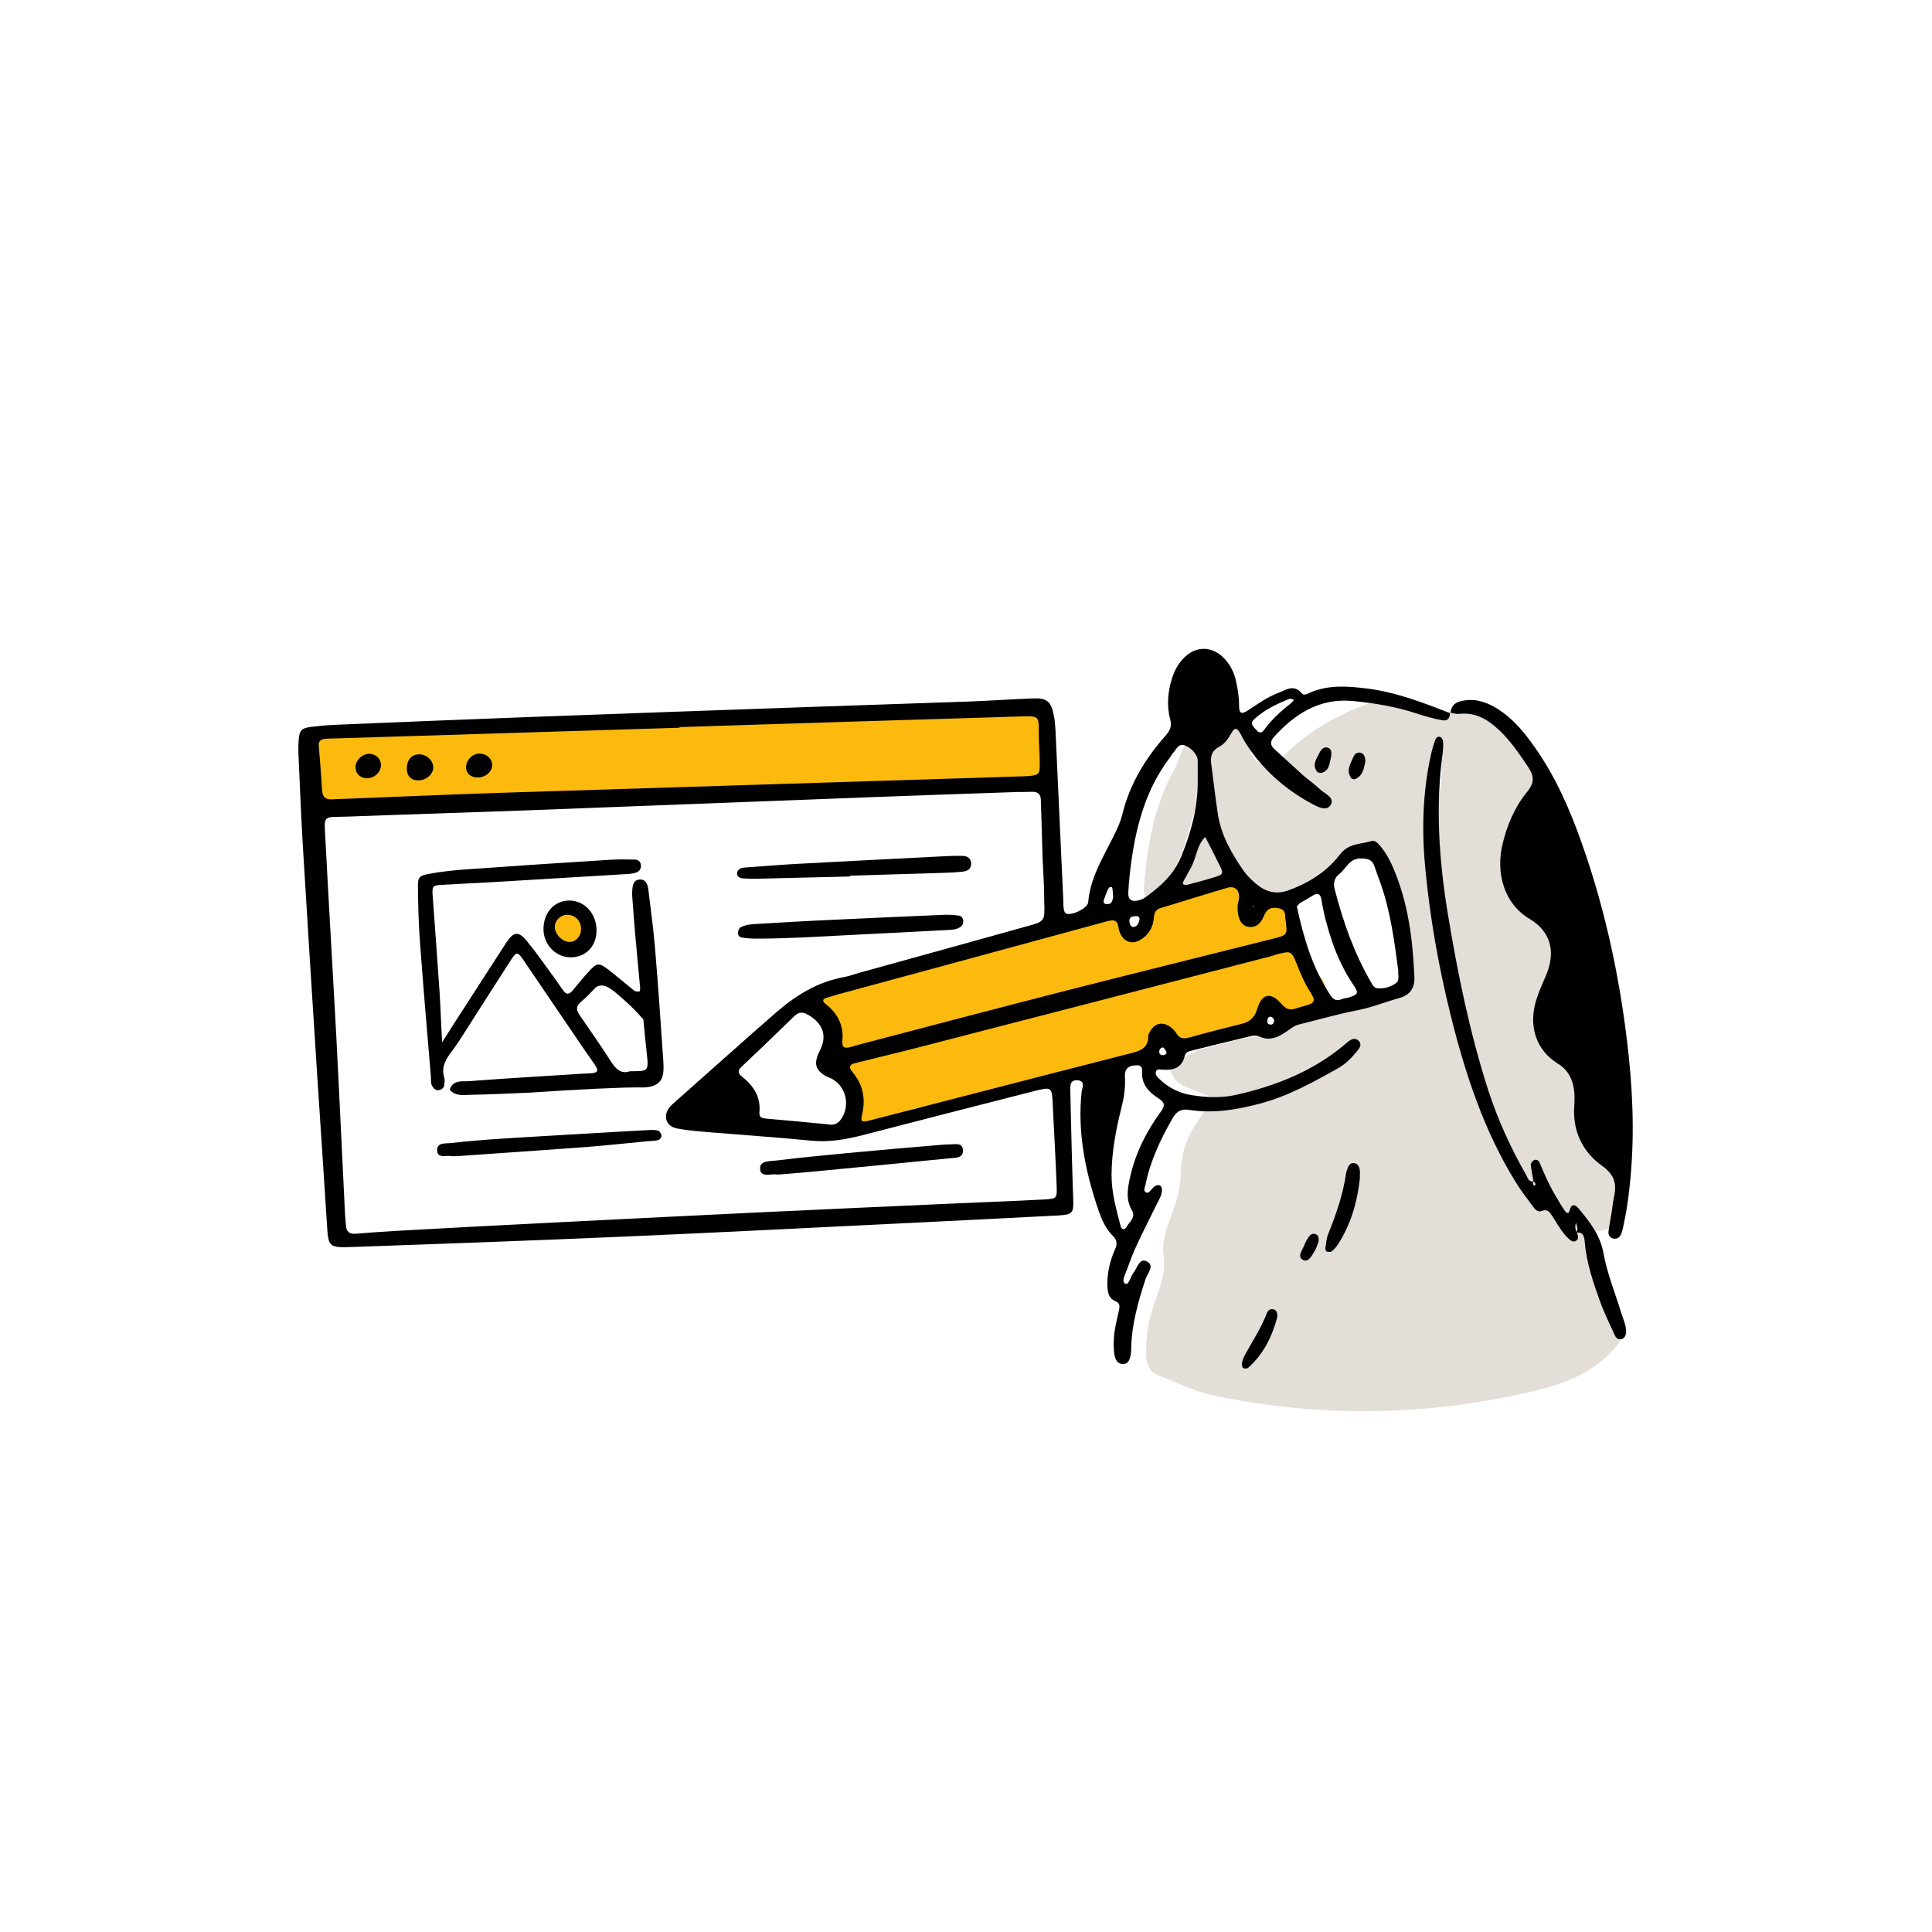 <?xml version="1.0" encoding="utf-8"?>
<!-- Generator: Adobe Illustrator 28.4.1, SVG Export Plug-In . SVG Version: 6.00 Build 0)  -->
<svg version="1.1" id="Layer_1" xmlns="http://www.w3.org/2000/svg" xmlns:xlink="http://www.w3.org/1999/xlink" x="0px" y="0px"
	 viewBox="0 0 120 120" style="enable-background:new 0 0 120 120;" xml:space="preserve">
<style type="text/css">
	.st0{fill:transparent;}
	.st1{fill:#FCBA0E;}
	.st2{fill:#B5A997;}
	.st3{fill:#050400;}
	.st4{fill:#E3DED7;}
	.st5{stroke:#000000;stroke-width:0.3;stroke-miterlimit:10;}
	.st6{stroke:#000000;stroke-width:0.4;stroke-miterlimit:10;}
</style>
<g>
	<path class="st1" d="M72.03,63.63c-0.07,0.24-0.15,0.46-0.2,0.69c-0.21,0.89-0.74,1.39-1.69,1.39c-0.35,0-0.68,0.11-1.02,0.22
		c-3.92,1.26-7.93,2.15-11.98,2.85c-0.86,0.15-1.58,0.62-2.36,0.97c-0.18,0.08-0.34,0.18-0.52,0.26c-0.42,0.18-0.86,0.53-1.28,0.11
		c-0.43-0.43-0.06-0.86,0.12-1.27c0.34-0.77,0.35-0.76-0.34-1.16c-0.24-0.14-0.49-0.24-0.71-0.4c-0.7-0.49-0.7-0.71-0.44-1.54
		c0.21-0.66,0.45-1.37-0.06-2.05c-0.33-0.45-0.28-1.1-0.75-1.53c-0.25-0.23,0-0.52,0.26-0.64c0.35-0.15,0.73-0.28,1.1-0.35
		c1.06-0.2,2.13-0.39,3.2-0.52c1.21-0.15,2.39-0.6,3.58-0.96c3.11-0.94,6.22-1.89,9.33-2.84c0.26-0.08,0.52-0.18,0.78-0.21
		c0.46-0.05,0.75,0.16,0.78,0.64c0.02,0.27-0.1,0.54,0.05,0.8c0.1,0.16,0.18,0.35,0.42,0.34c0.35-0.02,1.1-0.86,0.99-1.19
		c-0.17-0.51,0.07-0.75,0.47-0.88c1.44-0.46,2.89-0.89,4.3-1.44c0.48-0.18,0.74,0.15,0.85,0.55c0.08,0.33,0.08,0.69,0.08,1.04
		c0,0.58,0.47,0.7,0.85,0.81c0.35,0.11,0.53-0.2,0.61-0.54c0.21-0.86,0.82-0.79,1.39-0.29c0.43,0.39,0.71,0.84,0.68,1.42
		c-0.05,1.03,0.41,1.76,1.15,2.42c0.72,0.64,0.85,1.22,0.41,2.05c-0.36,0.66-1.09,0.8-1.8,0.87c-0.58,0.06-0.84-0.23-0.97-0.77
		c-0.12-0.5-0.39-0.5-0.74-0.17c-0.27,0.25-0.38,0.54-0.41,0.91c-0.04,0.46-0.39,0.89-0.82,0.82c-0.88-0.14-1.61,0.23-2.33,0.55
		c-0.97,0.43-1.7,0.35-2.33-0.53C72.57,63.85,72.43,63.64,72.03,63.63z"/>
	<path class="st1" d="M59.05,48.8c-2.2-0.22-4.72-0.03-7.23,0.18c-1.51,0.13-3.01,0.16-4.51,0.24c-4.22,0.25-8.45,0.44-12.66,0.78
		c-1.56,0.13-3.07-0.16-4.61-0.16c-2.44,0.01-4.89-0.2-7.31,0.24c-0.84,0.15-1.66-0.29-2.5,0c-0.26,0.09-0.47-0.24-0.51-0.53
		c-0.14-1.12-0.25-2.24-0.13-3.36c0.05-0.47,0.25-0.59,0.85-0.56c1.42,0.06,2.86-0.14,4.29-0.23c0.74-0.05,1.47-0.12,2.21-0.15
		c0.65-0.03,1.31-0.16,1.91,0.27c0.23,0.17,0.53,0.05,0.8,0.03c2.82-0.23,5.65-0.41,8.48-0.47c0.75-0.02,1.44-0.28,2.18-0.34
		c3.99-0.33,7.99-0.12,11.98-0.2c1.67-0.03,3.34-0.02,5.01-0.03c0.74-0.01,1.46-0.09,2.19-0.26c1.33-0.32,2.69-0.33,4.05-0.25
		c0.8,0.05,0.95,0.2,1.04,0.97c0.05,0.47,0.17,0.87,0.41,1.3c0.38,0.66-0.12,1.32-0.26,1.96c-0.1,0.48-0.68,0.56-1.16,0.61
		C62.16,48.95,60.77,48.91,59.05,48.8z"/>
	<path class="st1" d="M35.25,56.65c0.56-0.03,1.04,0.4,1.09,0.96c0.05,0.59-0.26,1.07-0.75,1.12c-0.46,0.06-1.14-0.54-1.19-1.06
		C34.34,57.11,34.7,56.68,35.25,56.65z"/>
	<path class="st4" d="M76.81,53.63c-0.93,0.95-1.16,1.03-2.84,1.3c-0.46,0.07-0.85,0.33-1.39,0.29c-0.46-0.04-0.79,0.51-1.07,1
		c-0.53-0.42-0.49-0.93-0.44-1.42c0.23-2.45,0.65-4.84,1.88-7.03c0.17-0.3,0.27-0.64,0.41-0.96c0.17-0.39,0.25-0.86,0.8-0.87
		c0.47-0.01,0.34,0.56,0.76,0.77c0.11-0.85,0.88-1.17,1.4-1.71c0.31-0.32,0.63-0.37,0.82,0.07c0.2,0.47,0.65,0.8,0.55,1.45
		c-0.08,0.47,0.45,0.87,0.84,1.02c0.26,0.1,0.72-0.1,1.06-0.45c1.59-1.65,3.54-2.74,5.69-3.5c0.3-0.11,0.56-0.11,0.89-0.06
		c1.13,0.18,2.14,0.68,3.15,1.16c0.28,0.13,0.48,0.22,0.62-0.17c0.08-0.22,0.24-0.42,0.52-0.38c0.88,0.12,1.77,0.18,2.62,0.42
		c0.87,0.24,1.37,0.97,1.71,1.79c0.4,0.97,0.63,2,1.1,2.94c0.11,0.21,0.18,0.49,0.01,0.67c-0.53,0.57-0.69,1.44-1.3,1.87
		c-0.62,0.44-0.53,0.99-0.52,1.53c0.01,0.73,0.18,1.46,0.22,2.2c0.03,0.5,0.27,0.55,0.69,0.48c1.11-0.17,1.28-0.08,1.49,0.99
		c0.27,1.41,0.43,2.84,0.32,4.28c-0.03,0.43-0.08,0.85-0.47,1.14c-0.42,0.33-0.29,0.69,0.03,0.98c0.3,0.27,0.54,0.56,0.65,0.94
		c0.92,3.05,2.19,5.97,3.22,8.98c0.26,0.77,0.07,1.54,0.11,2.3c0.02,0.5-0.42,0.74-0.97,0.79c-0.91,0.08-0.8,0.1-0.65,0.96
		c0.26,1.49,0.67,2.92,1.27,4.3c0.11,0.25,0.2,0.5,0.33,0.74c0.43,0.85,0.41,0.83-0.2,1.49c-1.28,1.37-2.94,2.01-4.68,2.43
		c-6.67,1.6-13.36,1.73-20.08,0.31c-1.19-0.25-2.26-0.81-3.38-1.23c-0.58-0.22-0.77-0.71-0.79-1.3c-0.04-1.14,0.17-2.24,0.55-3.31
		c0.33-0.93,0.69-1.79,0.53-2.88c-0.15-1.05,0.39-2.11,0.72-3.15c0.2-0.62,0.34-1.22,0.35-1.91c0.01-1.12,0.34-2.22,1-3.18
		c0.33-0.48,0.65-0.96,0.81-1.59c-0.46-0.19-0.92-0.37-1.38-0.56c-0.4-0.17-0.76-0.38-0.97-0.8c-0.14-0.28-0.17-0.58,0.12-0.71
		c0.59-0.27,1.04-0.72,1.72-0.88c1.33-0.32,2.63-0.8,4.02-0.83c0.14,0,0.29-0.1,0.42-0.17c1.85-1.13,3.98-1.49,6-2.17
		c0.27-0.09,0.53-0.02,0.8,0c1.26,0.07,1.83-0.53,1.86-1.79c0.04-1.61-0.53-3.13-0.69-4.71c-0.04-0.41-0.39-0.86-0.71-1.15
		c-0.38-0.34-0.71-0.64-0.91-1.14c-0.26-0.63-1.64-0.59-2.14-0.01c-1.03,1.19-2.24,2.14-3.74,2.65c-1,0.34-1.62,0.1-1.9-0.87
		C77.47,54.41,77.05,54.11,76.81,53.63z M75.94,51.64c-0.78-0.44-0.76-0.98-0.69-1.53c0.02-0.19,0.05-0.38,0.09-0.57
		c0.08-0.38-0.1-0.62-0.42-0.71c-0.43-0.11-0.36,0.29-0.43,0.51c-0.42,1.49-0.82,2.98-1.38,4.42c-0.03,0.09-0.04,0.22,0.12,0.23
		C74.14,52.45,74.86,51.76,75.94,51.64z M89.25,55.93c0.26-0.8,0.21-1.61,0.08-2.41c-0.23-1.43-0.16-2.84,0.09-4.26
		c0.16-0.89,0.19-1.78-0.01-2.67C88.55,49.69,88.87,52.81,89.25,55.93z"/>
	<g>
		<path d="M90.06,44.27c0.01,0.34-0.16,0.54-0.49,0.47c-0.53-0.11-1.06-0.25-1.57-0.42c-1.3-0.43-2.63-0.65-3.99-0.78
			c-2.05-0.19-3.57,0.79-4.88,2.23c-0.27,0.3-0.23,0.54,0.06,0.79c0.58,0.52,1.14,1.05,1.72,1.57c0.35,0.31,0.74,0.57,1.07,0.89
			c0.31,0.29,0.99,0.54,0.64,1.02c-0.28,0.38-0.87,0.03-1.27-0.19c-1.62-0.9-2.97-2.11-3.97-3.68c-0.13-0.2-0.23-0.41-0.34-0.61
			c-0.16-0.29-0.32-0.45-0.55-0.04c-0.19,0.34-0.41,0.68-0.76,0.86c-0.46,0.24-0.56,0.59-0.5,1.05c0.14,1.04,0.25,2.08,0.41,3.11
			c0.2,1.34,0.86,2.48,1.62,3.57c0.22,0.31,0.51,0.58,0.81,0.83c0.58,0.47,1.22,0.63,1.96,0.36c1.27-0.46,2.39-1.17,3.2-2.23
			c0.54-0.71,1.28-0.62,1.95-0.83c0.24-0.07,0.42,0.16,0.57,0.33c0.33,0.39,0.57,0.84,0.77,1.3c0.94,2.17,1.23,4.47,1.33,6.81
			c0.03,0.67-0.25,1.11-0.91,1.3c-0.89,0.25-1.75,0.6-2.68,0.78c-1.21,0.23-2.4,0.59-3.61,0.88c-0.28,0.07-0.47,0.25-0.7,0.4
			c-0.52,0.36-1.07,0.65-1.73,0.34c-0.13-0.06-0.31-0.07-0.46-0.04c-1.28,0.3-2.56,0.62-3.84,0.94c-0.16,0.04-0.29,0.13-0.33,0.29
			c-0.18,0.78-0.73,0.92-1.42,0.87c-0.14-0.01-0.33-0.07-0.38,0.14c-0.04,0.17,0.07,0.3,0.18,0.4c0.57,0.56,1.25,0.92,2.04,1.04
			c0.93,0.15,1.86,0.19,2.78-0.02c2.49-0.56,4.81-1.49,6.78-3.16c0.03-0.03,0.06-0.05,0.09-0.08c0.22-0.18,0.47-0.36,0.72-0.12
			c0.26,0.25,0.03,0.5-0.14,0.71c-0.32,0.39-0.69,0.75-1.13,1c-1.55,0.87-3.11,1.74-4.86,2.2c-1.45,0.38-2.89,0.62-4.37,0.39
			c-0.5-0.08-0.79,0.07-1.04,0.5c-0.76,1.32-1.4,2.68-1.7,4.18c-0.03,0.14-0.14,0.32,0.02,0.43c0.17,0.11,0.26-0.07,0.36-0.17
			c0.08-0.08,0.16-0.19,0.26-0.23c0.21-0.09,0.38-0.03,0.39,0.23c0.01,0.32-0.16,0.6-0.3,0.87c-0.41,0.84-0.84,1.67-1.23,2.51
			c-0.23,0.49-0.43,1-0.61,1.51c-0.11,0.32-0.4,0.82-0.15,0.96c0.23,0.13,0.34-0.45,0.53-0.69c0.23-0.29,0.36-0.89,0.78-0.71
			c0.58,0.25,0.08,0.75-0.03,1.09c-0.46,1.41-0.87,2.82-0.9,4.31c0,0.08,0,0.16-0.01,0.23c-0.04,0.35-0.1,0.78-0.53,0.76
			c-0.41-0.02-0.5-0.45-0.53-0.8c-0.03-0.38-0.02-0.78,0.03-1.16c0.06-0.46,0.18-0.91,0.28-1.37c0.05-0.24,0.08-0.44-0.22-0.57
			c-0.48-0.2-0.49-0.66-0.5-1.09c0-0.75,0.18-1.46,0.48-2.14c0.14-0.31,0.13-0.56-0.14-0.83c-0.54-0.53-0.78-1.24-1.01-1.94
			c-0.74-2.27-1.18-4.58-0.93-6.99c0.03-0.25,0.26-0.7-0.25-0.73c-0.53-0.04-0.45,0.42-0.45,0.75c0.05,2.21,0.1,4.42,0.18,6.64
			c0.03,0.82-0.03,0.95-0.85,1c-3.1,0.16-6.2,0.32-9.31,0.47c-5.78,0.28-11.55,0.58-17.33,0.83c-5.74,0.25-11.48,0.46-17.23,0.66
			c-1.58,0.06-1.54,0.01-1.64-1.5c-0.19-3.06-0.4-6.12-0.6-9.18c-0.3-4.69-0.6-9.38-0.88-14.06c-0.11-1.86-0.19-3.72-0.27-5.58
			c-0.02-0.39-0.03-0.78,0-1.16c0.05-0.61,0.17-0.74,0.76-0.82c0.5-0.06,1-0.11,1.51-0.13c4.07-0.17,8.15-0.34,12.22-0.49
			c5.86-0.22,11.72-0.42,17.58-0.63c3.22-0.11,6.44-0.22,9.66-0.33c1.28-0.05,2.56-0.14,3.84-0.19c0.91-0.04,1.17,0.18,1.34,1.08
			c0.06,0.3,0.08,0.62,0.1,0.93c0.16,3.49,0.32,6.98,0.48,10.47c0.01,0.19,0,0.39,0.03,0.58c0.01,0.1,0.06,0.25,0.13,0.29
			c0.31,0.19,1.36-0.31,1.39-0.69c0.12-1.44,0.84-2.65,1.47-3.89c0.27-0.52,0.52-1.04,0.66-1.61c0.46-1.85,1.42-3.43,2.67-4.84
			c0.28-0.32,0.41-0.58,0.29-1.02c-0.22-0.84-0.15-1.69,0.11-2.53c0.14-0.45,0.35-0.86,0.67-1.21c0.78-0.86,1.86-0.85,2.64,0.02
			c0.34,0.38,0.56,0.84,0.67,1.34c0.11,0.49,0.19,0.99,0.19,1.5c0,0.54,0.14,0.6,0.62,0.28c0.58-0.39,1.16-0.79,1.81-1.04
			c0.47-0.18,0.97-0.57,1.46,0.02c0.14,0.18,0.37,0.02,0.54-0.05c1.16-0.49,2.34-0.39,3.55-0.24c1.79,0.23,3.45,0.87,5.11,1.52
			L90.06,44.27z M64.76,53.34c-0.06-1.84-0.1-3.19-0.11-3.61c0-0.08,0-0.29-0.14-0.43c-0.09-0.09-0.24-0.13-0.43-0.12
			c-0.27,0.01-0.54,0.01-0.81,0.01c-2.83,0.1-5.66,0.19-8.5,0.3c-7.33,0.28-14.66,0.56-21.99,0.84c-3.72,0.14-7.45,0.25-11.17,0.39
			c-1.62,0.06-1.48-0.19-1.39,1.56c0.2,3.91,0.44,7.83,0.65,11.74c0.2,3.8,0.37,7.6,0.56,11.4c0.01,0.23,0.04,0.46,0.06,0.7
			c0.02,0.38,0.21,0.54,0.6,0.51c0.85-0.07,1.7-0.13,2.55-0.18c3.41-0.19,6.82-0.37,10.23-0.54c4.19-0.21,8.37-0.42,12.56-0.62
			c3.95-0.19,7.91-0.36,11.86-0.54c1.86-0.08,3.72-0.15,5.58-0.25c0.76-0.04,0.79-0.08,0.76-0.83c-0.06-1.67-0.16-3.33-0.24-5
			c-0.05-1.17-0.05-1.18-1.19-0.89c-3.53,0.9-7.06,1.8-10.59,2.72c-1.06,0.27-2.11,0.46-3.21,0.35c-2.05-0.2-4.1-0.34-6.15-0.51
			c-0.73-0.06-1.47-0.11-2.2-0.25c-0.69-0.13-0.89-0.78-0.46-1.32c0.1-0.12,0.22-0.22,0.33-0.32c2.09-1.85,4.17-3.72,6.28-5.56
			c1.21-1.05,2.55-1.89,4.17-2.19c0.34-0.06,0.67-0.18,1.01-0.28c3.47-0.96,6.95-1.92,10.42-2.89c1.09-0.3,1.1-0.31,1.06-1.51
			C64.86,55.12,64.8,54.23,64.76,53.34z M42.21,45.16c0,0.01,0,0.03,0,0.04c-7.18,0.22-14.36,0.45-21.54,0.67
			c-0.16,0-0.31,0-0.47,0.02c-0.27,0.02-0.43,0.14-0.4,0.44c0.08,0.93,0.15,1.86,0.21,2.79c0.03,0.39,0.22,0.55,0.6,0.53
			c0.23-0.02,0.47-0.02,0.7-0.03c3.3-0.13,6.59-0.27,9.89-0.38c10.67-0.34,21.34-0.67,32.01-1.01c0.23-0.01,0.47-0.01,0.7-0.03
			c0.6-0.06,0.67-0.12,0.67-0.7c0-0.5-0.03-1.01-0.05-1.51c-0.05-1.62,0.23-1.53-1.5-1.48C56.1,44.72,49.15,44.94,42.21,45.16z
			 M81.58,61.98c-0.05-0.1-0.11-0.24-0.2-0.37c-0.34-0.52-0.58-1.09-0.81-1.67c-0.36-0.89-0.36-0.89-1.25-0.67
			c-0.11,0.03-0.22,0.08-0.33,0.11c-7.35,1.9-14.69,3.81-22.04,5.7c-1.27,0.33-2.56,0.63-3.83,0.95c-0.34,0.08-0.44,0.24-0.17,0.56
			c0.64,0.76,0.83,1.63,0.6,2.61c-0.11,0.48-0.04,0.53,0.48,0.39c2.25-0.58,4.5-1.16,6.75-1.74c3.11-0.8,6.22-1.61,9.34-2.4
			c0.62-0.16,1.23-0.29,1.2-1.13c0-0.07,0.06-0.14,0.09-0.21c0.27-0.54,0.77-0.68,1.25-0.35c0.16,0.11,0.31,0.25,0.4,0.41
			c0.23,0.39,0.52,0.36,0.89,0.25c1.04-0.29,2.1-0.56,3.15-0.82c0.53-0.13,0.83-0.39,1-0.96c0.28-0.94,0.84-1.04,1.49-0.29
			c0.28,0.32,0.51,0.42,0.89,0.29c0.29-0.1,0.6-0.16,0.89-0.27C81.48,62.31,81.65,62.24,81.58,61.98z M76.87,56.23
			c0.03-0.17,0.08-0.33,0.09-0.48c0.01-0.48-0.27-0.74-0.72-0.61c-1.38,0.4-2.74,0.84-4.12,1.25c-0.31,0.09-0.43,0.27-0.45,0.59
			c-0.04,0.62-0.33,1.11-0.88,1.42c-0.47,0.26-0.93,0.11-1.18-0.36c-0.07-0.14-0.12-0.29-0.14-0.44c-0.07-0.5-0.34-0.48-0.74-0.37
			c-5.57,1.52-11.14,3.03-16.71,4.54c-0.22,0.06-0.44,0.14-0.67,0.2c-0.29,0.08-0.27,0.23-0.08,0.38c0.76,0.59,1.15,1.35,1.05,2.32
			c-0.04,0.42,0.18,0.45,0.49,0.37c0.19-0.05,0.37-0.11,0.56-0.16c4.12-1.08,8.25-2.17,12.38-3.23c4.43-1.13,8.87-2.23,13.3-3.34
			c0.92-0.23,0.92-0.24,0.8-1.15c-0.01-0.08-0.02-0.15-0.02-0.23c0-0.39-0.2-0.51-0.58-0.54c-0.45-0.04-0.61,0.18-0.76,0.53
			c-0.18,0.42-0.46,0.73-0.98,0.64c-0.4-0.07-0.63-0.49-0.64-1.12C76.87,56.37,76.87,56.29,76.87,56.23z M51.39,69.83
			c0.37,0.08,0.63-0.01,0.84-0.3c0.56-0.79,0.37-1.93-0.45-2.46c-0.19-0.13-0.43-0.18-0.62-0.31c-0.47-0.33-0.57-0.66-0.38-1.19
			c0.05-0.14,0.13-0.28,0.19-0.42c0.41-0.87,0.11-1.62-0.8-2.13c-0.3-0.17-0.55-0.18-0.83,0.09c-1.08,1.06-2.17,2.1-3.27,3.14
			c-0.27,0.25-0.24,0.42,0.04,0.64c0.7,0.56,1.15,1.25,1.06,2.2c-0.03,0.34,0.19,0.37,0.43,0.39
			C48.88,69.59,50.15,69.71,51.39,69.83z M74.39,48.73c0-0.5,0.01-1.01,0-1.51c-0.01-0.37-0.48-0.86-0.87-0.94
			c-0.34-0.07-0.44,0.24-0.61,0.43c-0.13,0.14-0.22,0.32-0.34,0.47c-1.33,1.8-1.93,3.87-2.26,6.04c-0.11,0.73-0.19,1.46-0.23,2.2
			c-0.03,0.46,0.21,0.62,0.65,0.5c0.15-0.04,0.3-0.1,0.42-0.19c0.92-0.67,1.75-1.4,2.2-2.49C73.94,51.8,74.37,50.32,74.39,48.73z
			 M86.85,60.3c-0.24-1.83-0.48-3.67-1.1-5.43c-0.13-0.36-0.27-0.73-0.39-1.09c-0.14-0.4-0.42-0.45-0.82-0.46
			c-0.73-0.02-0.92,0.63-1.36,0.97c-0.31,0.25-0.38,0.57-0.28,0.94c0.52,2.03,1.22,4,2.28,5.82c0.07,0.13,0.19,0.3,0.3,0.32
			c0.43,0.07,0.85-0.05,1.21-0.29C86.96,60.88,86.82,60.57,86.85,60.3z M70.69,66.17c-0.61-0.02-0.85,0.21-0.82,0.73
			c0.04,0.63-0.05,1.23-0.2,1.84c-0.35,1.39-0.62,2.77-0.63,4.23c0,1.13,0.29,2.13,0.56,3.17c0.08,0.32,0.3,0.22,0.39,0.04
			c0.17-0.31,0.58-0.57,0.31-1.02c-0.39-0.66-0.26-1.35-0.11-2.03c0.33-1.5,1.01-2.85,1.91-4.08c0.27-0.37,0.26-0.57-0.13-0.82
			c-0.61-0.39-1.09-0.88-1.03-1.69C70.96,66.32,70.85,66.17,70.69,66.17z M80.55,56.31c0.45,2.08,1.02,3.89,2.08,5.5
			c0.17,0.26,0.36,0.39,0.68,0.26c0.14-0.06,0.3-0.07,0.45-0.11c0.6-0.19,0.65-0.27,0.31-0.77c-0.57-0.84-1-1.75-1.33-2.71
			c-0.29-0.85-0.52-1.71-0.66-2.59c-0.05-0.33-0.21-0.49-0.55-0.26c-0.23,0.15-0.47,0.28-0.7,0.41
			C80.64,56.15,80.55,56.31,80.55,56.31z M73.69,54.97c0.6-0.16,1.2-0.31,1.79-0.5c0.5-0.15,0.52-0.23,0.27-0.73
			c-0.29-0.59-0.59-1.17-0.89-1.75c-0.52,0.5-0.54,1.23-0.85,1.83c-0.16,0.31-0.34,0.61-0.5,0.91c-0.03,0.05-0.05,0.17-0.03,0.18
			C73.53,54.96,73.62,54.96,73.69,54.97z M80.13,43.39c-0.8,0.32-1.6,0.69-2.25,1.3c-0.29,0.27,0.02,0.49,0.18,0.68
			c0.14,0.17,0.31,0.17,0.46-0.04c0.47-0.66,1.08-1.19,1.71-1.69c0.06-0.05,0.09-0.12,0.14-0.18C80.3,43.45,80.23,43.42,80.13,43.39
			z M69.14,55.73c-0.01-0.19-0.02-0.31-0.03-0.42c-0.01-0.07-0.02-0.2-0.06-0.21c-0.12-0.04-0.2,0.07-0.25,0.17
			c-0.09,0.21-0.17,0.42-0.24,0.64c-0.04,0.12,0.01,0.23,0.14,0.24c0.11,0.01,0.26,0,0.31-0.07C69.1,55.97,69.12,55.81,69.14,55.73z
			 M70.78,57.09c-0.02-0.22-0.18-0.19-0.32-0.18c-0.22,0.01-0.34,0.12-0.31,0.35c0.02,0.15,0.11,0.34,0.25,0.32
			C70.64,57.55,70.74,57.33,70.78,57.09z M72.28,65.54c0.12-0.04,0.22-0.1,0.15-0.24c-0.05-0.09-0.14-0.24-0.2-0.24
			c-0.17,0.01-0.25,0.16-0.22,0.33C72.03,65.51,72.16,65.54,72.28,65.54z M78.93,63.15c-0.15-0.01-0.19,0.09-0.21,0.21
			c-0.02,0.12,0,0.24,0.13,0.27c0.11,0.03,0.24-0.01,0.27-0.13C79.17,63.34,79.1,63.21,78.93,63.15z M77.85,56.35l0.04-0.07
			l-0.07-0.01L77.85,56.35z"/>
	</g>
	<g>
		<path d="M90.09,44.3c0.03-0.39,0.21-0.63,0.61-0.74c0.77-0.2,1.46-0.02,2.12,0.35c0.82,0.47,1.47,1.13,2.04,1.87
			c1.37,1.76,2.33,3.75,3.11,5.83c1.56,4.19,2.54,8.53,3.08,12.98c0.35,2.86,0.49,5.72,0.22,8.59c-0.09,0.97-0.21,1.93-0.42,2.87
			c-0.04,0.19-0.07,0.38-0.14,0.56c-0.09,0.23-0.26,0.39-0.54,0.31c-0.22-0.07-0.29-0.26-0.26-0.46c0.05-0.38,0.13-0.76,0.19-1.15
			c0.05-0.31,0.08-0.62,0.14-0.92c0.19-0.82,0.06-1.41-0.72-1.97c-1.23-0.88-1.85-2.16-1.74-3.73c0.02-0.35,0.03-0.7-0.02-1.04
			c-0.1-0.68-0.4-1.22-1.02-1.6c-1.24-0.77-1.75-2.13-1.41-3.6c0.15-0.65,0.43-1.24,0.69-1.85c0.62-1.46,0.33-2.72-1.02-3.53
			c-1.6-0.95-2.08-2.85-1.69-4.57c0.28-1.22,0.77-2.38,1.56-3.34c0.47-0.58,0.4-0.99,0.04-1.53c-0.52-0.78-1.04-1.54-1.71-2.2
			c-0.72-0.7-1.51-1.21-2.58-1.09c-0.18,0.02-0.38-0.05-0.57-0.08L90.09,44.3z"/>
	</g>
	<g>
		<path d="M97.93,76.54c0.07,0.18,0.17,0.37-0.03,0.52c-0.15,0.11-0.29,0.03-0.41-0.07c-0.45-0.39-0.72-0.91-1.04-1.4
			c-0.17-0.26-0.29-0.53-0.71-0.37c-0.24,0.1-0.43-0.14-0.56-0.33c-0.35-0.47-0.7-0.93-1.01-1.42c-2.01-3.24-3.17-6.8-4.08-10.47
			c-0.74-2.98-1.27-6-1.56-9.04c-0.23-2.4-0.17-4.81,0.37-7.18c0.06-0.26,0.14-0.52,0.23-0.78c0.05-0.15,0.16-0.3,0.34-0.22
			c0.08,0.03,0.15,0.17,0.16,0.27c0.02,0.23,0.01,0.47-0.02,0.7c-0.46,3.34-0.23,6.65,0.31,9.96c0.61,3.71,1.36,7.4,2.51,10.98
			c0.6,1.85,1.4,3.61,2.37,5.3c0.1,0.17,0.14,0.47,0.48,0.37c-0.1,0.08-0.08,0.18-0.02,0.27c0.01,0.01,0.08,0.01,0.09,0
			c0.05-0.12-0.01-0.19-0.1-0.25c-0.06-0.34-0.13-0.68-0.17-1.03c-0.01-0.09,0.09-0.22,0.17-0.27c0.16-0.11,0.32-0.01,0.38,0.14
			c0.3,0.72,0.61,1.43,1.01,2.09c0.18,0.3,0.35,0.6,0.55,0.89c0.06,0.09,0.23,0.27,0.3-0.01c0.1-0.43,0.34-0.4,0.56-0.13
			c0.69,0.83,1.34,1.64,1.55,2.79c0.22,1.25,0.72,2.45,1.09,3.67c0.12,0.41,0.33,0.79,0.31,1.23c-0.01,0.21-0.1,0.39-0.32,0.43
			c-0.16,0.03-0.3-0.07-0.37-0.22c-0.3-0.67-0.63-1.33-0.89-2.02c-0.45-1.24-0.88-2.49-0.99-3.82c-0.03-0.32-0.09-0.62-0.53-0.56
			c0.16-0.23,0.02-0.44-0.02-0.66c-0.02,0-0.04,0.01-0.06,0.01c0.03,0,0.06-0.01,0.09-0.01C97.81,76.12,97.83,76.33,97.93,76.54z"/>
	</g>
	<g>
		<path d="M84.46,73.24c-0.16,1.39-0.54,2.8-1.36,4.05c-0.1,0.16-0.23,0.31-0.38,0.43c-0.07,0.06-0.21,0.04-0.31,0.02
			c-0.04-0.01-0.1-0.13-0.09-0.2c0.05-0.3,0.06-0.62,0.18-0.9c0.49-1.22,0.92-2.46,1.11-3.77c0.01-0.08,0.04-0.15,0.06-0.22
			c0.08-0.23,0.18-0.46,0.47-0.4c0.21,0.04,0.3,0.24,0.32,0.44C84.48,72.84,84.46,73,84.46,73.24z"/>
	</g>
	<g>
		<path d="M79.34,81.79c-0.31,1.16-0.83,2.3-1.82,3.17c-0.06,0.05-0.24,0.06-0.3,0.01c-0.07-0.05-0.1-0.21-0.08-0.3
			c0.04-0.19,0.1-0.37,0.2-0.54c0.46-0.84,0.99-1.64,1.34-2.55c0.07-0.19,0.22-0.32,0.44-0.25C79.29,81.39,79.34,81.54,79.34,81.79z
			"/>
	</g>
	<g>
		<path d="M84.81,47.26c-0.09,0.42-0.13,0.89-0.61,1.12c-0.11,0.05-0.24,0.02-0.3-0.09c-0.3-0.47,0-0.88,0.17-1.29
			c0.08-0.19,0.25-0.3,0.46-0.24C84.75,46.84,84.78,47.03,84.81,47.26z"/>
	</g>
	<g>
		<path d="M81.89,77.15c-0.05,0.11-0.11,0.34-0.22,0.53c-0.18,0.28-0.38,0.75-0.73,0.58c-0.39-0.19-0.06-0.6,0.06-0.89
			c0.08-0.21,0.19-0.42,0.33-0.6c0.09-0.11,0.25-0.19,0.41-0.1C81.88,76.73,81.93,76.87,81.89,77.15z"/>
	</g>
	<g>
		<path d="M82.68,47.01c-0.11,0.34-0.07,0.83-0.57,0.99c-0.09,0.03-0.26-0.01-0.31-0.08c-0.32-0.43-0.02-0.8,0.16-1.17
			c0.1-0.22,0.29-0.4,0.55-0.3C82.71,46.54,82.71,46.76,82.68,47.01z"/>
	</g>
	<g>
		<path d="M32.83,67.87c-1.2,0.05-2.4,0.11-3.61,0.13c-0.45,0.01-0.94,0.1-1.29-0.32c0.22-0.65,0.81-0.49,1.26-0.53
			c2.32-0.18,4.65-0.31,6.97-0.46c0.19-0.01,0.39-0.01,0.58-0.03c0.4-0.04,0.45-0.15,0.21-0.52c-0.19-0.29-0.4-0.57-0.6-0.86
			c-1.29-1.89-2.57-3.79-3.86-5.68c-0.33-0.48-0.42-0.49-0.73-0.01c-0.99,1.53-1.97,3.07-2.95,4.61c-0.23,0.36-0.46,0.72-0.72,1.06
			c-0.39,0.51-0.71,1.02-0.49,1.7c0.04,0.14,0.01,0.31-0.01,0.46c-0.03,0.18-0.18,0.26-0.33,0.29c-0.16,0.03-0.3-0.07-0.39-0.21
			c-0.14-0.21-0.09-0.45-0.11-0.68c-0.23-2.75-0.47-5.49-0.67-8.24c-0.09-1.16-0.12-2.33-0.13-3.49c-0.01-0.63,0.08-0.7,0.72-0.82
			c1.42-0.26,2.85-0.3,4.29-0.41c2.32-0.17,4.65-0.31,6.97-0.46c0.5-0.03,1.01-0.02,1.51-0.01c0.21,0.01,0.35,0.15,0.36,0.37
			c0.01,0.22-0.12,0.38-0.31,0.44c-0.18,0.06-0.38,0.08-0.57,0.09c-2.83,0.17-5.65,0.34-8.48,0.51c-1.01,0.06-2.01,0.1-3.02,0.16
			c-0.55,0.03-0.59,0.08-0.56,0.62c0.15,2.05,0.3,4.1,0.44,6.15c0.02,0.28,0.07,1.41,0.11,2.21c0.01,0.14,0.03,0.66,0.04,0.8
			c0.08-0.13,0.22-0.35,0.4-0.63c0.24-0.37,0.41-0.64,0.44-0.69c1.05-1.63,2.1-3.26,3.16-4.89c0.43-0.66,0.75-0.71,1.25-0.1
			c0.64,0.78,1.21,1.61,1.81,2.43c0.16,0.22,0.31,0.45,0.47,0.67c0.18,0.25,0.36,0.25,0.56,0.01c0.35-0.42,0.69-0.84,1.06-1.24
			c0.46-0.5,0.6-0.51,1.17-0.08c0.55,0.43,1.08,0.89,1.63,1.32c0.07,0.06,0.21,0.05,0.31,0.04c0.02,0,0.05-0.14,0.04-0.22
			c-0.1-1.12-0.21-2.24-0.31-3.36c-0.07-0.77-0.12-1.55-0.18-2.32c-0.01-0.12-0.01-0.23,0-0.35c0.02-0.32,0.06-0.67,0.45-0.7
			c0.39-0.03,0.51,0.3,0.55,0.62c0.14,1.19,0.31,2.39,0.41,3.58c0.2,2.36,0.36,4.72,0.52,7.08c0.04,0.62,0,1.01-0.21,1.25
			c-0.36,0.42-1.02,0.39-1.28,0.38C38.47,67.54,36.14,67.65,32.83,67.87z M39.11,66.54c1.12-0.03,1.2,0.08,1.06-1.12
			c-0.02-0.13-0.02-0.23-0.02-0.23c-0.04-0.31-0.1-0.85-0.19-1.87c-0.26-0.3-0.64-0.72-1.15-1.17c-0.75-0.67-1.14-1-1.55-0.93
			c-0.34,0.05-0.33,0.29-1.21,1.04c-0.31,0.26-0.24,0.51-0.04,0.8c0.66,0.96,1.32,1.91,1.95,2.89
			C38.26,66.42,38.6,66.72,39.11,66.54z"/>
	</g>
	<g>
		<path d="M52.69,58.08c-1.9,0.1-3.8,0.22-5.7,0.22c-0.31,0-0.62-0.02-0.92-0.07c-0.16-0.02-0.26-0.17-0.23-0.35
			c0.02-0.1,0.08-0.24,0.16-0.28c0.35-0.19,0.75-0.2,1.13-0.22c1.32-0.08,2.63-0.16,3.95-0.22c2.52-0.12,5.04-0.23,7.56-0.34
			c0.31-0.01,0.62,0.01,0.92,0.05c0.16,0.02,0.26,0.16,0.27,0.33c0.01,0.16-0.06,0.3-0.2,0.39c-0.28,0.18-0.59,0.16-0.9,0.18
			C56.73,57.88,54.71,57.98,52.69,58.08z"/>
	</g>
	<g>
		<path d="M52.81,54.44c-1.94,0.05-3.88,0.09-5.82,0.14c-0.27,0.01-0.54-0.01-0.81-0.02c-0.21-0.01-0.41-0.09-0.4-0.32
			c0.01-0.2,0.2-0.33,0.41-0.35c1.08-0.08,2.17-0.17,3.25-0.23c3.02-0.16,6.05-0.32,9.07-0.47c0.43-0.02,0.85-0.04,1.28-0.03
			c0.3,0.01,0.53,0.15,0.53,0.49c0,0.34-0.24,0.46-0.53,0.49c-0.35,0.04-0.7,0.06-1.04,0.07c-1.98,0.06-3.96,0.12-5.93,0.18
			C52.81,54.41,52.81,54.43,52.81,54.44z"/>
	</g>
	<g>
		<path d="M35.75,70.45c1.51-0.09,3.02-0.18,4.53-0.26c0.19-0.01,0.39-0.01,0.58,0.03c0.09,0.02,0.19,0.15,0.21,0.25
			c0.05,0.17-0.07,0.31-0.22,0.35c-0.19,0.05-0.38,0.04-0.58,0.06c-1.27,0.12-2.55,0.26-3.82,0.36c-2.63,0.2-5.26,0.37-7.9,0.56
			c-0.19,0.01-0.39,0.03-0.58,0c-0.31-0.04-0.81,0.16-0.82-0.36c-0.01-0.48,0.51-0.41,0.82-0.44c1.08-0.12,2.16-0.21,3.25-0.28
			c1.51-0.1,3.02-0.18,4.53-0.27C35.75,70.44,35.75,70.45,35.75,70.45z"/>
	</g>
	<g>
		<path d="M48.4,72.95c-0.07,0-0.11,0.01-0.15,0c-0.38-0.07-1.02,0.23-1.04-0.37c-0.02-0.51,0.64-0.45,1.03-0.5
			c1.46-0.18,2.93-0.32,4.39-0.46c1.89-0.18,3.78-0.34,5.68-0.5c0.23-0.02,0.46-0.04,0.7-0.04c0.33,0,0.79-0.13,0.8,0.38
			c0.01,0.49-0.46,0.44-0.79,0.48c-2.66,0.27-5.32,0.52-7.99,0.78C50.15,72.81,49.26,72.88,48.4,72.95z"/>
	</g>
	<g>
		<path d="M37.05,57.9c-0.05,0.95-0.74,1.59-1.66,1.56c-0.96-0.03-1.7-0.9-1.63-1.89c0.07-1.02,0.79-1.7,1.73-1.63
			C36.42,56.01,37.1,56.87,37.05,57.9z M36.09,57.66c-0.02-0.51-0.42-0.87-0.91-0.84c-0.4,0.03-0.73,0.38-0.72,0.76
			c0.01,0.5,0.54,0.98,1,0.92C35.84,58.45,36.11,58.08,36.09,57.66z"/>
	</g>
	<g>
		<path d="M26.91,47.62c0.03,0.43-0.4,0.84-0.9,0.85c-0.45,0.02-0.73-0.25-0.74-0.69c-0.02-0.52,0.24-0.87,0.66-0.92
			C26.41,46.8,26.87,47.16,26.91,47.62z"/>
	</g>
	<g>
		<path d="M29.71,48.29c-0.46,0.02-0.77-0.25-0.76-0.65c0.01-0.43,0.37-0.81,0.79-0.83c0.46-0.02,0.86,0.32,0.83,0.74
			C30.55,47.94,30.18,48.27,29.71,48.29z"/>
	</g>
	<g>
		<path d="M22.77,48.34c-0.38-0.01-0.68-0.29-0.69-0.65c-0.02-0.46,0.43-0.89,0.89-0.87c0.37,0.02,0.67,0.3,0.69,0.65
			C23.69,47.93,23.27,48.35,22.77,48.34z"/>
	</g>
</g>
</svg>
